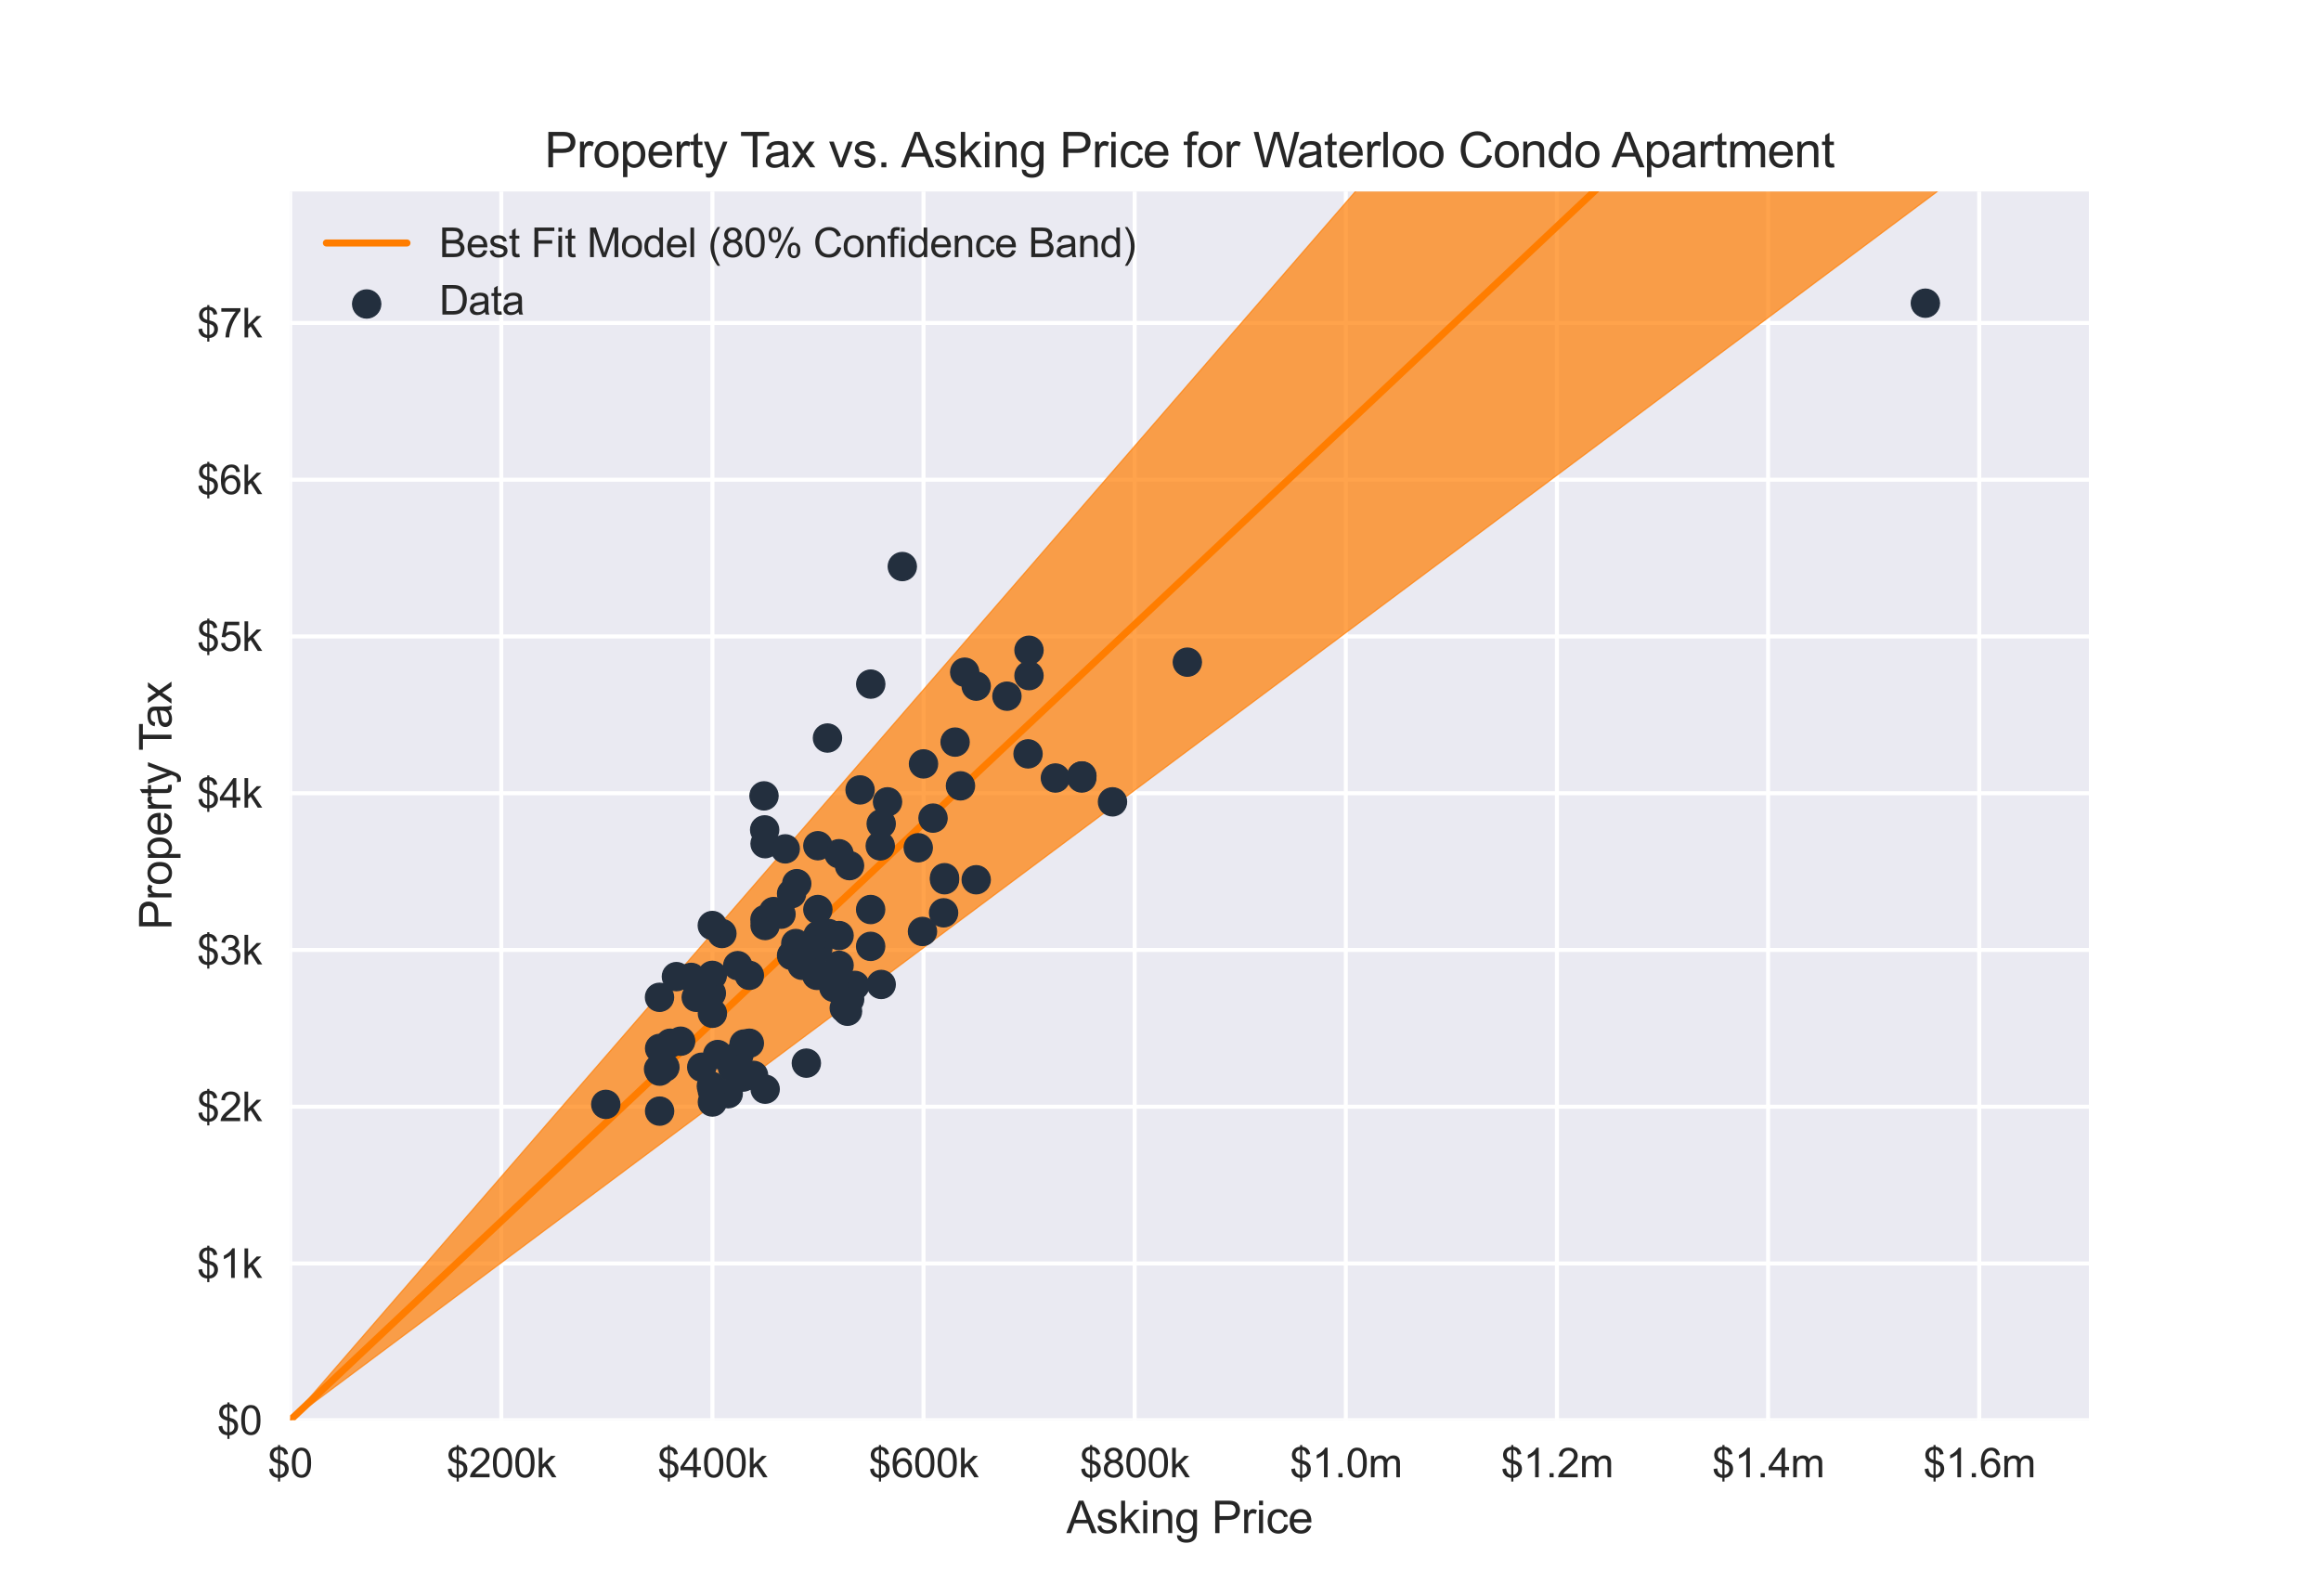 <?xml version="1.0" encoding="utf-8" standalone="no"?>
<!DOCTYPE svg PUBLIC "-//W3C//DTD SVG 1.1//EN"
  "http://www.w3.org/Graphics/SVG/1.1/DTD/svg11.dtd">
<svg xmlns:xlink="http://www.w3.org/1999/xlink" width="576pt" height="396pt" viewBox="0 0 576 396" xmlns="http://www.w3.org/2000/svg" version="1.1">
 <defs>
  <style type="text/css">*{stroke-linejoin: round; stroke-linecap: butt}</style>
 </defs>
 <g id="figure_1">
  <g id="patch_1">
   <path d="M 0 396 
L 576 396 
L 576 0 
L 0 0 
z
" style="fill: #ffffff"/>
  </g>
  <g id="axes_1">
   <g id="patch_2">
    <path d="M 72 352.44 
L 518.4 352.44 
L 518.4 47.52 
L 72 47.52 
z
" style="fill: #eaeaf2"/>
   </g>
   <g id="matplotlib.axis_1">
    <g id="xtick_1">
     <g id="line2d_1">
      <path d="M 72 352.44 
L 72 47.52 
" clip-path="url(#p25d3ca7981)" style="fill: none; stroke: #ffffff; stroke-linecap: round"/>
     </g>
     <g id="line2d_2"/>
     <g id="text_1">
      <!-- $0 -->
      <g style="fill: #262626" transform="translate(66.439 366.598) scale(0.1 -0.1)">
       <defs>
        <path id="ArialMT-24" d="M 1594 -659 
L 1594 -97 
Q 1172 -44 908 92 
Q 644 228 451 531 
Q 259 834 228 1272 
L 794 1378 
Q 859 925 1025 713 
Q 1263 413 1594 378 
L 1594 2169 
Q 1247 2234 884 2438 
Q 616 2588 470 2853 
Q 325 3119 325 3456 
Q 325 4056 750 4428 
Q 1034 4678 1594 4734 
L 1594 5003 
L 1925 5003 
L 1925 4734 
Q 2416 4688 2703 4447 
Q 3072 4141 3147 3606 
L 2566 3519 
Q 2516 3850 2358 4026 
Q 2200 4203 1925 4259 
L 1925 2638 
Q 2350 2531 2488 2472 
Q 2750 2356 2915 2190 
Q 3081 2025 3170 1797 
Q 3259 1569 3259 1303 
Q 3259 719 2887 328 
Q 2516 -63 1925 -91 
L 1925 -659 
L 1594 -659 
z
M 1594 4266 
Q 1266 4216 1077 4003 
Q 888 3791 888 3500 
Q 888 3213 1048 3019 
Q 1209 2825 1594 2709 
L 1594 4266 
z
M 1925 378 
Q 2253 419 2467 662 
Q 2681 906 2681 1266 
Q 2681 1572 2529 1758 
Q 2378 1944 1925 2091 
L 1925 378 
z
" transform="scale(0.016)"/>
        <path id="ArialMT-30" d="M 266 2259 
Q 266 3072 433 3567 
Q 600 4063 929 4331 
Q 1259 4600 1759 4600 
Q 2128 4600 2406 4451 
Q 2684 4303 2865 4023 
Q 3047 3744 3150 3342 
Q 3253 2941 3253 2259 
Q 3253 1453 3087 958 
Q 2922 463 2592 192 
Q 2263 -78 1759 -78 
Q 1097 -78 719 397 
Q 266 969 266 2259 
z
M 844 2259 
Q 844 1131 1108 757 
Q 1372 384 1759 384 
Q 2147 384 2411 759 
Q 2675 1134 2675 2259 
Q 2675 3391 2411 3762 
Q 2147 4134 1753 4134 
Q 1366 4134 1134 3806 
Q 844 3388 844 2259 
z
" transform="scale(0.016)"/>
       </defs>
       <use xlink:href="#ArialMT-24"/>
       <use xlink:href="#ArialMT-30" x="55.615"/>
      </g>
     </g>
    </g>
    <g id="xtick_2">
     <g id="line2d_3">
      <path d="M 124.397 352.44 
L 124.397 47.52 
" clip-path="url(#p25d3ca7981)" style="fill: none; stroke: #ffffff; stroke-linecap: round"/>
     </g>
     <g id="line2d_4"/>
     <g id="text_2">
      <!-- $200k -->
      <g style="fill: #262626" transform="translate(110.776 366.598) scale(0.1 -0.1)">
       <defs>
        <path id="ArialMT-32" d="M 3222 541 
L 3222 0 
L 194 0 
Q 188 203 259 391 
Q 375 700 629 1000 
Q 884 1300 1366 1694 
Q 2113 2306 2375 2664 
Q 2638 3022 2638 3341 
Q 2638 3675 2398 3904 
Q 2159 4134 1775 4134 
Q 1369 4134 1125 3890 
Q 881 3647 878 3216 
L 300 3275 
Q 359 3922 746 4261 
Q 1134 4600 1788 4600 
Q 2447 4600 2831 4234 
Q 3216 3869 3216 3328 
Q 3216 3053 3103 2787 
Q 2991 2522 2730 2228 
Q 2469 1934 1863 1422 
Q 1356 997 1212 845 
Q 1069 694 975 541 
L 3222 541 
z
" transform="scale(0.016)"/>
        <path id="ArialMT-6b" d="M 425 0 
L 425 4581 
L 988 4581 
L 988 1969 
L 2319 3319 
L 3047 3319 
L 1778 2088 
L 3175 0 
L 2481 0 
L 1384 1697 
L 988 1316 
L 988 0 
L 425 0 
z
" transform="scale(0.016)"/>
       </defs>
       <use xlink:href="#ArialMT-24"/>
       <use xlink:href="#ArialMT-32" x="55.615"/>
       <use xlink:href="#ArialMT-30" x="111.23"/>
       <use xlink:href="#ArialMT-30" x="166.846"/>
       <use xlink:href="#ArialMT-6b" x="222.461"/>
      </g>
     </g>
    </g>
    <g id="xtick_3">
     <g id="line2d_5">
      <path d="M 176.795 352.44 
L 176.795 47.52 
" clip-path="url(#p25d3ca7981)" style="fill: none; stroke: #ffffff; stroke-linecap: round"/>
     </g>
     <g id="line2d_6"/>
     <g id="text_3">
      <!-- $400k -->
      <g style="fill: #262626" transform="translate(163.173 366.598) scale(0.1 -0.1)">
       <defs>
        <path id="ArialMT-34" d="M 2069 0 
L 2069 1097 
L 81 1097 
L 81 1613 
L 2172 4581 
L 2631 4581 
L 2631 1613 
L 3250 1613 
L 3250 1097 
L 2631 1097 
L 2631 0 
L 2069 0 
z
M 2069 1613 
L 2069 3678 
L 634 1613 
L 2069 1613 
z
" transform="scale(0.016)"/>
       </defs>
       <use xlink:href="#ArialMT-24"/>
       <use xlink:href="#ArialMT-34" x="55.615"/>
       <use xlink:href="#ArialMT-30" x="111.23"/>
       <use xlink:href="#ArialMT-30" x="166.846"/>
       <use xlink:href="#ArialMT-6b" x="222.461"/>
      </g>
     </g>
    </g>
    <g id="xtick_4">
     <g id="line2d_7">
      <path d="M 229.192 352.44 
L 229.192 47.52 
" clip-path="url(#p25d3ca7981)" style="fill: none; stroke: #ffffff; stroke-linecap: round"/>
     </g>
     <g id="line2d_8"/>
     <g id="text_4">
      <!-- $600k -->
      <g style="fill: #262626" transform="translate(215.57 366.598) scale(0.1 -0.1)">
       <defs>
        <path id="ArialMT-36" d="M 3184 3459 
L 2625 3416 
Q 2550 3747 2413 3897 
Q 2184 4138 1850 4138 
Q 1581 4138 1378 3988 
Q 1113 3794 959 3422 
Q 806 3050 800 2363 
Q 1003 2672 1297 2822 
Q 1591 2972 1913 2972 
Q 2475 2972 2870 2558 
Q 3266 2144 3266 1488 
Q 3266 1056 3080 686 
Q 2894 316 2569 119 
Q 2244 -78 1831 -78 
Q 1128 -78 684 439 
Q 241 956 241 2144 
Q 241 3472 731 4075 
Q 1159 4600 1884 4600 
Q 2425 4600 2770 4297 
Q 3116 3994 3184 3459 
z
M 888 1484 
Q 888 1194 1011 928 
Q 1134 663 1356 523 
Q 1578 384 1822 384 
Q 2178 384 2434 671 
Q 2691 959 2691 1453 
Q 2691 1928 2437 2201 
Q 2184 2475 1800 2475 
Q 1419 2475 1153 2201 
Q 888 1928 888 1484 
z
" transform="scale(0.016)"/>
       </defs>
       <use xlink:href="#ArialMT-24"/>
       <use xlink:href="#ArialMT-36" x="55.615"/>
       <use xlink:href="#ArialMT-30" x="111.23"/>
       <use xlink:href="#ArialMT-30" x="166.846"/>
       <use xlink:href="#ArialMT-6b" x="222.461"/>
      </g>
     </g>
    </g>
    <g id="xtick_5">
     <g id="line2d_9">
      <path d="M 281.59 352.44 
L 281.59 47.52 
" clip-path="url(#p25d3ca7981)" style="fill: none; stroke: #ffffff; stroke-linecap: round"/>
     </g>
     <g id="line2d_10"/>
     <g id="text_5">
      <!-- $800k -->
      <g style="fill: #262626" transform="translate(267.968 366.598) scale(0.1 -0.1)">
       <defs>
        <path id="ArialMT-38" d="M 1131 2484 
Q 781 2613 612 2850 
Q 444 3088 444 3419 
Q 444 3919 803 4259 
Q 1163 4600 1759 4600 
Q 2359 4600 2725 4251 
Q 3091 3903 3091 3403 
Q 3091 3084 2923 2848 
Q 2756 2613 2416 2484 
Q 2838 2347 3058 2040 
Q 3278 1734 3278 1309 
Q 3278 722 2862 322 
Q 2447 -78 1769 -78 
Q 1091 -78 675 323 
Q 259 725 259 1325 
Q 259 1772 486 2073 
Q 713 2375 1131 2484 
z
M 1019 3438 
Q 1019 3113 1228 2906 
Q 1438 2700 1772 2700 
Q 2097 2700 2305 2904 
Q 2513 3109 2513 3406 
Q 2513 3716 2298 3927 
Q 2084 4138 1766 4138 
Q 1444 4138 1231 3931 
Q 1019 3725 1019 3438 
z
M 838 1322 
Q 838 1081 952 856 
Q 1066 631 1291 507 
Q 1516 384 1775 384 
Q 2178 384 2440 643 
Q 2703 903 2703 1303 
Q 2703 1709 2433 1975 
Q 2163 2241 1756 2241 
Q 1359 2241 1098 1978 
Q 838 1716 838 1322 
z
" transform="scale(0.016)"/>
       </defs>
       <use xlink:href="#ArialMT-24"/>
       <use xlink:href="#ArialMT-38" x="55.615"/>
       <use xlink:href="#ArialMT-30" x="111.23"/>
       <use xlink:href="#ArialMT-30" x="166.846"/>
       <use xlink:href="#ArialMT-6b" x="222.461"/>
      </g>
     </g>
    </g>
    <g id="xtick_6">
     <g id="line2d_11">
      <path d="M 333.987 352.44 
L 333.987 47.52 
" clip-path="url(#p25d3ca7981)" style="fill: none; stroke: #ffffff; stroke-linecap: round"/>
     </g>
     <g id="line2d_12"/>
     <g id="text_6">
      <!-- $1.0m -->
      <g style="fill: #262626" transform="translate(320.092 366.598) scale(0.1 -0.1)">
       <defs>
        <path id="ArialMT-31" d="M 2384 0 
L 1822 0 
L 1822 3584 
Q 1619 3391 1289 3197 
Q 959 3003 697 2906 
L 697 3450 
Q 1169 3672 1522 3987 
Q 1875 4303 2022 4600 
L 2384 4600 
L 2384 0 
z
" transform="scale(0.016)"/>
        <path id="ArialMT-2e" d="M 581 0 
L 581 641 
L 1222 641 
L 1222 0 
L 581 0 
z
" transform="scale(0.016)"/>
        <path id="ArialMT-6d" d="M 422 0 
L 422 3319 
L 925 3319 
L 925 2853 
Q 1081 3097 1340 3245 
Q 1600 3394 1931 3394 
Q 2300 3394 2536 3241 
Q 2772 3088 2869 2813 
Q 3263 3394 3894 3394 
Q 4388 3394 4653 3120 
Q 4919 2847 4919 2278 
L 4919 0 
L 4359 0 
L 4359 2091 
Q 4359 2428 4304 2576 
Q 4250 2725 4106 2815 
Q 3963 2906 3769 2906 
Q 3419 2906 3187 2673 
Q 2956 2441 2956 1928 
L 2956 0 
L 2394 0 
L 2394 2156 
Q 2394 2531 2256 2718 
Q 2119 2906 1806 2906 
Q 1569 2906 1367 2781 
Q 1166 2656 1075 2415 
Q 984 2175 984 1722 
L 984 0 
L 422 0 
z
" transform="scale(0.016)"/>
       </defs>
       <use xlink:href="#ArialMT-24"/>
       <use xlink:href="#ArialMT-31" x="55.615"/>
       <use xlink:href="#ArialMT-2e" x="111.23"/>
       <use xlink:href="#ArialMT-30" x="139.014"/>
       <use xlink:href="#ArialMT-6d" x="194.629"/>
      </g>
     </g>
    </g>
    <g id="xtick_7">
     <g id="line2d_13">
      <path d="M 386.385 352.44 
L 386.385 47.52 
" clip-path="url(#p25d3ca7981)" style="fill: none; stroke: #ffffff; stroke-linecap: round"/>
     </g>
     <g id="line2d_14"/>
     <g id="text_7">
      <!-- $1.2m -->
      <g style="fill: #262626" transform="translate(372.489 366.598) scale(0.1 -0.1)">
       <use xlink:href="#ArialMT-24"/>
       <use xlink:href="#ArialMT-31" x="55.615"/>
       <use xlink:href="#ArialMT-2e" x="111.23"/>
       <use xlink:href="#ArialMT-32" x="139.014"/>
       <use xlink:href="#ArialMT-6d" x="194.629"/>
      </g>
     </g>
    </g>
    <g id="xtick_8">
     <g id="line2d_15">
      <path d="M 438.782 352.44 
L 438.782 47.52 
" clip-path="url(#p25d3ca7981)" style="fill: none; stroke: #ffffff; stroke-linecap: round"/>
     </g>
     <g id="line2d_16"/>
     <g id="text_8">
      <!-- $1.4m -->
      <g style="fill: #262626" transform="translate(424.887 366.598) scale(0.1 -0.1)">
       <use xlink:href="#ArialMT-24"/>
       <use xlink:href="#ArialMT-31" x="55.615"/>
       <use xlink:href="#ArialMT-2e" x="111.23"/>
       <use xlink:href="#ArialMT-34" x="139.014"/>
       <use xlink:href="#ArialMT-6d" x="194.629"/>
      </g>
     </g>
    </g>
    <g id="xtick_9">
     <g id="line2d_17">
      <path d="M 491.18 352.44 
L 491.18 47.52 
" clip-path="url(#p25d3ca7981)" style="fill: none; stroke: #ffffff; stroke-linecap: round"/>
     </g>
     <g id="line2d_18"/>
     <g id="text_9">
      <!-- $1.6m -->
      <g style="fill: #262626" transform="translate(477.284 366.598) scale(0.1 -0.1)">
       <use xlink:href="#ArialMT-24"/>
       <use xlink:href="#ArialMT-31" x="55.615"/>
       <use xlink:href="#ArialMT-2e" x="111.23"/>
       <use xlink:href="#ArialMT-36" x="139.014"/>
       <use xlink:href="#ArialMT-6d" x="194.629"/>
      </g>
     </g>
    </g>
    <g id="text_10">
     <!-- Asking Price -->
     <g style="fill: #262626" transform="translate(264.634 380.459) scale(0.11 -0.11)">
      <defs>
       <path id="ArialMT-41" d="M -9 0 
L 1750 4581 
L 2403 4581 
L 4278 0 
L 3588 0 
L 3053 1388 
L 1138 1388 
L 634 0 
L -9 0 
z
M 1313 1881 
L 2866 1881 
L 2388 3150 
Q 2169 3728 2063 4100 
Q 1975 3659 1816 3225 
L 1313 1881 
z
" transform="scale(0.016)"/>
       <path id="ArialMT-73" d="M 197 991 
L 753 1078 
Q 800 744 1014 566 
Q 1228 388 1613 388 
Q 2000 388 2187 545 
Q 2375 703 2375 916 
Q 2375 1106 2209 1216 
Q 2094 1291 1634 1406 
Q 1016 1563 777 1677 
Q 538 1791 414 1992 
Q 291 2194 291 2438 
Q 291 2659 392 2848 
Q 494 3038 669 3163 
Q 800 3259 1026 3326 
Q 1253 3394 1513 3394 
Q 1903 3394 2198 3281 
Q 2494 3169 2634 2976 
Q 2775 2784 2828 2463 
L 2278 2388 
Q 2241 2644 2061 2787 
Q 1881 2931 1553 2931 
Q 1166 2931 1000 2803 
Q 834 2675 834 2503 
Q 834 2394 903 2306 
Q 972 2216 1119 2156 
Q 1203 2125 1616 2013 
Q 2213 1853 2448 1751 
Q 2684 1650 2818 1456 
Q 2953 1263 2953 975 
Q 2953 694 2789 445 
Q 2625 197 2315 61 
Q 2006 -75 1616 -75 
Q 969 -75 630 194 
Q 291 463 197 991 
z
" transform="scale(0.016)"/>
       <path id="ArialMT-69" d="M 425 3934 
L 425 4581 
L 988 4581 
L 988 3934 
L 425 3934 
z
M 425 0 
L 425 3319 
L 988 3319 
L 988 0 
L 425 0 
z
" transform="scale(0.016)"/>
       <path id="ArialMT-6e" d="M 422 0 
L 422 3319 
L 928 3319 
L 928 2847 
Q 1294 3394 1984 3394 
Q 2284 3394 2536 3286 
Q 2788 3178 2913 3003 
Q 3038 2828 3088 2588 
Q 3119 2431 3119 2041 
L 3119 0 
L 2556 0 
L 2556 2019 
Q 2556 2363 2490 2533 
Q 2425 2703 2258 2804 
Q 2091 2906 1866 2906 
Q 1506 2906 1245 2678 
Q 984 2450 984 1813 
L 984 0 
L 422 0 
z
" transform="scale(0.016)"/>
       <path id="ArialMT-67" d="M 319 -275 
L 866 -356 
Q 900 -609 1056 -725 
Q 1266 -881 1628 -881 
Q 2019 -881 2231 -725 
Q 2444 -569 2519 -288 
Q 2563 -116 2559 434 
Q 2191 0 1641 0 
Q 956 0 581 494 
Q 206 988 206 1678 
Q 206 2153 378 2554 
Q 550 2956 876 3175 
Q 1203 3394 1644 3394 
Q 2231 3394 2613 2919 
L 2613 3319 
L 3131 3319 
L 3131 450 
Q 3131 -325 2973 -648 
Q 2816 -972 2473 -1159 
Q 2131 -1347 1631 -1347 
Q 1038 -1347 672 -1080 
Q 306 -813 319 -275 
z
M 784 1719 
Q 784 1066 1043 766 
Q 1303 466 1694 466 
Q 2081 466 2343 764 
Q 2606 1063 2606 1700 
Q 2606 2309 2336 2618 
Q 2066 2928 1684 2928 
Q 1309 2928 1046 2623 
Q 784 2319 784 1719 
z
" transform="scale(0.016)"/>
       <path id="ArialMT-20" transform="scale(0.016)"/>
       <path id="ArialMT-50" d="M 494 0 
L 494 4581 
L 2222 4581 
Q 2678 4581 2919 4538 
Q 3256 4481 3484 4323 
Q 3713 4166 3852 3881 
Q 3991 3597 3991 3256 
Q 3991 2672 3619 2267 
Q 3247 1863 2275 1863 
L 1100 1863 
L 1100 0 
L 494 0 
z
M 1100 2403 
L 2284 2403 
Q 2872 2403 3119 2622 
Q 3366 2841 3366 3238 
Q 3366 3525 3220 3729 
Q 3075 3934 2838 4000 
Q 2684 4041 2272 4041 
L 1100 4041 
L 1100 2403 
z
" transform="scale(0.016)"/>
       <path id="ArialMT-72" d="M 416 0 
L 416 3319 
L 922 3319 
L 922 2816 
Q 1116 3169 1280 3281 
Q 1444 3394 1641 3394 
Q 1925 3394 2219 3213 
L 2025 2691 
Q 1819 2813 1613 2813 
Q 1428 2813 1281 2702 
Q 1134 2591 1072 2394 
Q 978 2094 978 1738 
L 978 0 
L 416 0 
z
" transform="scale(0.016)"/>
       <path id="ArialMT-63" d="M 2588 1216 
L 3141 1144 
Q 3050 572 2676 248 
Q 2303 -75 1759 -75 
Q 1078 -75 664 370 
Q 250 816 250 1647 
Q 250 2184 428 2587 
Q 606 2991 970 3192 
Q 1334 3394 1763 3394 
Q 2303 3394 2647 3120 
Q 2991 2847 3088 2344 
L 2541 2259 
Q 2463 2594 2264 2762 
Q 2066 2931 1784 2931 
Q 1359 2931 1093 2626 
Q 828 2322 828 1663 
Q 828 994 1084 691 
Q 1341 388 1753 388 
Q 2084 388 2306 591 
Q 2528 794 2588 1216 
z
" transform="scale(0.016)"/>
       <path id="ArialMT-65" d="M 2694 1069 
L 3275 997 
Q 3138 488 2766 206 
Q 2394 -75 1816 -75 
Q 1088 -75 661 373 
Q 234 822 234 1631 
Q 234 2469 665 2931 
Q 1097 3394 1784 3394 
Q 2450 3394 2872 2941 
Q 3294 2488 3294 1666 
Q 3294 1616 3291 1516 
L 816 1516 
Q 847 969 1125 678 
Q 1403 388 1819 388 
Q 2128 388 2347 550 
Q 2566 713 2694 1069 
z
M 847 1978 
L 2700 1978 
Q 2663 2397 2488 2606 
Q 2219 2931 1791 2931 
Q 1403 2931 1139 2672 
Q 875 2413 847 1978 
z
" transform="scale(0.016)"/>
      </defs>
      <use xlink:href="#ArialMT-41"/>
      <use xlink:href="#ArialMT-73" x="66.699"/>
      <use xlink:href="#ArialMT-6b" x="116.699"/>
      <use xlink:href="#ArialMT-69" x="166.699"/>
      <use xlink:href="#ArialMT-6e" x="188.916"/>
      <use xlink:href="#ArialMT-67" x="244.531"/>
      <use xlink:href="#ArialMT-20" x="300.146"/>
      <use xlink:href="#ArialMT-50" x="327.93"/>
      <use xlink:href="#ArialMT-72" x="394.629"/>
      <use xlink:href="#ArialMT-69" x="427.93"/>
      <use xlink:href="#ArialMT-63" x="450.146"/>
      <use xlink:href="#ArialMT-65" x="500.146"/>
     </g>
    </g>
   </g>
   <g id="matplotlib.axis_2">
    <g id="ytick_1">
     <g id="line2d_19">
      <path d="M 72 352.44 
L 518.4 352.44 
" clip-path="url(#p25d3ca7981)" style="fill: none; stroke: #ffffff; stroke-linecap: round"/>
     </g>
     <g id="line2d_20"/>
     <g id="text_11">
      <!-- $0 -->
      <g style="fill: #262626" transform="translate(53.878 356.019) scale(0.1 -0.1)">
       <use xlink:href="#ArialMT-24"/>
       <use xlink:href="#ArialMT-30" x="55.615"/>
      </g>
     </g>
    </g>
    <g id="ytick_2">
     <g id="line2d_21">
      <path d="M 72 313.54 
L 518.4 313.54 
" clip-path="url(#p25d3ca7981)" style="fill: none; stroke: #ffffff; stroke-linecap: round"/>
     </g>
     <g id="line2d_22"/>
     <g id="text_12">
      <!-- $1k -->
      <g style="fill: #262626" transform="translate(48.878 317.119) scale(0.1 -0.1)">
       <use xlink:href="#ArialMT-24"/>
       <use xlink:href="#ArialMT-31" x="55.615"/>
       <use xlink:href="#ArialMT-6b" x="111.23"/>
      </g>
     </g>
    </g>
    <g id="ytick_3">
     <g id="line2d_23">
      <path d="M 72 274.64 
L 518.4 274.64 
" clip-path="url(#p25d3ca7981)" style="fill: none; stroke: #ffffff; stroke-linecap: round"/>
     </g>
     <g id="line2d_24"/>
     <g id="text_13">
      <!-- $2k -->
      <g style="fill: #262626" transform="translate(48.878 278.219) scale(0.1 -0.1)">
       <use xlink:href="#ArialMT-24"/>
       <use xlink:href="#ArialMT-32" x="55.615"/>
       <use xlink:href="#ArialMT-6b" x="111.23"/>
      </g>
     </g>
    </g>
    <g id="ytick_4">
     <g id="line2d_25">
      <path d="M 72 235.741 
L 518.4 235.741 
" clip-path="url(#p25d3ca7981)" style="fill: none; stroke: #ffffff; stroke-linecap: round"/>
     </g>
     <g id="line2d_26"/>
     <g id="text_14">
      <!-- $3k -->
      <g style="fill: #262626" transform="translate(48.878 239.319) scale(0.1 -0.1)">
       <defs>
        <path id="ArialMT-33" d="M 269 1209 
L 831 1284 
Q 928 806 1161 595 
Q 1394 384 1728 384 
Q 2125 384 2398 659 
Q 2672 934 2672 1341 
Q 2672 1728 2419 1979 
Q 2166 2231 1775 2231 
Q 1616 2231 1378 2169 
L 1441 2663 
Q 1497 2656 1531 2656 
Q 1891 2656 2178 2843 
Q 2466 3031 2466 3422 
Q 2466 3731 2256 3934 
Q 2047 4138 1716 4138 
Q 1388 4138 1169 3931 
Q 950 3725 888 3313 
L 325 3413 
Q 428 3978 793 4289 
Q 1159 4600 1703 4600 
Q 2078 4600 2393 4439 
Q 2709 4278 2876 4000 
Q 3044 3722 3044 3409 
Q 3044 3113 2884 2869 
Q 2725 2625 2413 2481 
Q 2819 2388 3044 2092 
Q 3269 1797 3269 1353 
Q 3269 753 2831 336 
Q 2394 -81 1725 -81 
Q 1122 -81 723 278 
Q 325 638 269 1209 
z
" transform="scale(0.016)"/>
       </defs>
       <use xlink:href="#ArialMT-24"/>
       <use xlink:href="#ArialMT-33" x="55.615"/>
       <use xlink:href="#ArialMT-6b" x="111.23"/>
      </g>
     </g>
    </g>
    <g id="ytick_5">
     <g id="line2d_27">
      <path d="M 72 196.841 
L 518.4 196.841 
" clip-path="url(#p25d3ca7981)" style="fill: none; stroke: #ffffff; stroke-linecap: round"/>
     </g>
     <g id="line2d_28"/>
     <g id="text_15">
      <!-- $4k -->
      <g style="fill: #262626" transform="translate(48.878 200.42) scale(0.1 -0.1)">
       <use xlink:href="#ArialMT-24"/>
       <use xlink:href="#ArialMT-34" x="55.615"/>
       <use xlink:href="#ArialMT-6b" x="111.23"/>
      </g>
     </g>
    </g>
    <g id="ytick_6">
     <g id="line2d_29">
      <path d="M 72 157.941 
L 518.4 157.941 
" clip-path="url(#p25d3ca7981)" style="fill: none; stroke: #ffffff; stroke-linecap: round"/>
     </g>
     <g id="line2d_30"/>
     <g id="text_16">
      <!-- $5k -->
      <g style="fill: #262626" transform="translate(48.878 161.52) scale(0.1 -0.1)">
       <defs>
        <path id="ArialMT-35" d="M 266 1200 
L 856 1250 
Q 922 819 1161 601 
Q 1400 384 1738 384 
Q 2144 384 2425 690 
Q 2706 997 2706 1503 
Q 2706 1984 2436 2262 
Q 2166 2541 1728 2541 
Q 1456 2541 1237 2417 
Q 1019 2294 894 2097 
L 366 2166 
L 809 4519 
L 3088 4519 
L 3088 3981 
L 1259 3981 
L 1013 2750 
Q 1425 3038 1878 3038 
Q 2478 3038 2890 2622 
Q 3303 2206 3303 1553 
Q 3303 931 2941 478 
Q 2500 -78 1738 -78 
Q 1113 -78 717 272 
Q 322 622 266 1200 
z
" transform="scale(0.016)"/>
       </defs>
       <use xlink:href="#ArialMT-24"/>
       <use xlink:href="#ArialMT-35" x="55.615"/>
       <use xlink:href="#ArialMT-6b" x="111.23"/>
      </g>
     </g>
    </g>
    <g id="ytick_7">
     <g id="line2d_31">
      <path d="M 72 119.041 
L 518.4 119.041 
" clip-path="url(#p25d3ca7981)" style="fill: none; stroke: #ffffff; stroke-linecap: round"/>
     </g>
     <g id="line2d_32"/>
     <g id="text_17">
      <!-- $6k -->
      <g style="fill: #262626" transform="translate(48.878 122.62) scale(0.1 -0.1)">
       <use xlink:href="#ArialMT-24"/>
       <use xlink:href="#ArialMT-36" x="55.615"/>
       <use xlink:href="#ArialMT-6b" x="111.23"/>
      </g>
     </g>
    </g>
    <g id="ytick_8">
     <g id="line2d_33">
      <path d="M 72 80.141 
L 518.4 80.141 
" clip-path="url(#p25d3ca7981)" style="fill: none; stroke: #ffffff; stroke-linecap: round"/>
     </g>
     <g id="line2d_34"/>
     <g id="text_18">
      <!-- $7k -->
      <g style="fill: #262626" transform="translate(48.878 83.72) scale(0.1 -0.1)">
       <defs>
        <path id="ArialMT-37" d="M 303 3981 
L 303 4522 
L 3269 4522 
L 3269 4084 
Q 2831 3619 2401 2847 
Q 1972 2075 1738 1259 
Q 1569 684 1522 0 
L 944 0 
Q 953 541 1156 1306 
Q 1359 2072 1739 2783 
Q 2119 3494 2547 3981 
L 303 3981 
z
" transform="scale(0.016)"/>
       </defs>
       <use xlink:href="#ArialMT-24"/>
       <use xlink:href="#ArialMT-37" x="55.615"/>
       <use xlink:href="#ArialMT-6b" x="111.23"/>
      </g>
     </g>
    </g>
    <g id="text_19">
     <!-- Property Tax -->
     <g style="fill: #262626" transform="translate(42.563 230.752) rotate(-90) scale(0.11 -0.11)">
      <defs>
       <path id="ArialMT-6f" d="M 213 1659 
Q 213 2581 725 3025 
Q 1153 3394 1769 3394 
Q 2453 3394 2887 2945 
Q 3322 2497 3322 1706 
Q 3322 1066 3130 698 
Q 2938 331 2570 128 
Q 2203 -75 1769 -75 
Q 1072 -75 642 372 
Q 213 819 213 1659 
z
M 791 1659 
Q 791 1022 1069 705 
Q 1347 388 1769 388 
Q 2188 388 2466 706 
Q 2744 1025 2744 1678 
Q 2744 2294 2464 2611 
Q 2184 2928 1769 2928 
Q 1347 2928 1069 2612 
Q 791 2297 791 1659 
z
" transform="scale(0.016)"/>
       <path id="ArialMT-70" d="M 422 -1272 
L 422 3319 
L 934 3319 
L 934 2888 
Q 1116 3141 1344 3267 
Q 1572 3394 1897 3394 
Q 2322 3394 2647 3175 
Q 2972 2956 3137 2557 
Q 3303 2159 3303 1684 
Q 3303 1175 3120 767 
Q 2938 359 2589 142 
Q 2241 -75 1856 -75 
Q 1575 -75 1351 44 
Q 1128 163 984 344 
L 984 -1272 
L 422 -1272 
z
M 931 1641 
Q 931 1000 1190 694 
Q 1450 388 1819 388 
Q 2194 388 2461 705 
Q 2728 1022 2728 1688 
Q 2728 2322 2467 2637 
Q 2206 2953 1844 2953 
Q 1484 2953 1207 2617 
Q 931 2281 931 1641 
z
" transform="scale(0.016)"/>
       <path id="ArialMT-74" d="M 1650 503 
L 1731 6 
Q 1494 -44 1306 -44 
Q 1000 -44 831 53 
Q 663 150 594 308 
Q 525 466 525 972 
L 525 2881 
L 113 2881 
L 113 3319 
L 525 3319 
L 525 4141 
L 1084 4478 
L 1084 3319 
L 1650 3319 
L 1650 2881 
L 1084 2881 
L 1084 941 
Q 1084 700 1114 631 
Q 1144 563 1211 522 
Q 1278 481 1403 481 
Q 1497 481 1650 503 
z
" transform="scale(0.016)"/>
       <path id="ArialMT-79" d="M 397 -1278 
L 334 -750 
Q 519 -800 656 -800 
Q 844 -800 956 -737 
Q 1069 -675 1141 -563 
Q 1194 -478 1313 -144 
Q 1328 -97 1363 -6 
L 103 3319 
L 709 3319 
L 1400 1397 
Q 1534 1031 1641 628 
Q 1738 1016 1872 1384 
L 2581 3319 
L 3144 3319 
L 1881 -56 
Q 1678 -603 1566 -809 
Q 1416 -1088 1222 -1217 
Q 1028 -1347 759 -1347 
Q 597 -1347 397 -1278 
z
" transform="scale(0.016)"/>
       <path id="ArialMT-54" d="M 1659 0 
L 1659 4041 
L 150 4041 
L 150 4581 
L 3781 4581 
L 3781 4041 
L 2266 4041 
L 2266 0 
L 1659 0 
z
" transform="scale(0.016)"/>
       <path id="ArialMT-61" d="M 2588 409 
Q 2275 144 1986 34 
Q 1697 -75 1366 -75 
Q 819 -75 525 192 
Q 231 459 231 875 
Q 231 1119 342 1320 
Q 453 1522 633 1644 
Q 813 1766 1038 1828 
Q 1203 1872 1538 1913 
Q 2219 1994 2541 2106 
Q 2544 2222 2544 2253 
Q 2544 2597 2384 2738 
Q 2169 2928 1744 2928 
Q 1347 2928 1158 2789 
Q 969 2650 878 2297 
L 328 2372 
Q 403 2725 575 2942 
Q 747 3159 1072 3276 
Q 1397 3394 1825 3394 
Q 2250 3394 2515 3294 
Q 2781 3194 2906 3042 
Q 3031 2891 3081 2659 
Q 3109 2516 3109 2141 
L 3109 1391 
Q 3109 606 3145 398 
Q 3181 191 3288 0 
L 2700 0 
Q 2613 175 2588 409 
z
M 2541 1666 
Q 2234 1541 1622 1453 
Q 1275 1403 1131 1340 
Q 988 1278 909 1158 
Q 831 1038 831 891 
Q 831 666 1001 516 
Q 1172 366 1500 366 
Q 1825 366 2078 508 
Q 2331 650 2450 897 
Q 2541 1088 2541 1459 
L 2541 1666 
z
" transform="scale(0.016)"/>
       <path id="ArialMT-78" d="M 47 0 
L 1259 1725 
L 138 3319 
L 841 3319 
L 1350 2541 
Q 1494 2319 1581 2169 
Q 1719 2375 1834 2534 
L 2394 3319 
L 3066 3319 
L 1919 1756 
L 3153 0 
L 2463 0 
L 1781 1031 
L 1600 1309 
L 728 0 
L 47 0 
z
" transform="scale(0.016)"/>
      </defs>
      <use xlink:href="#ArialMT-50"/>
      <use xlink:href="#ArialMT-72" x="66.699"/>
      <use xlink:href="#ArialMT-6f" x="100"/>
      <use xlink:href="#ArialMT-70" x="155.615"/>
      <use xlink:href="#ArialMT-65" x="211.23"/>
      <use xlink:href="#ArialMT-72" x="266.846"/>
      <use xlink:href="#ArialMT-74" x="300.146"/>
      <use xlink:href="#ArialMT-79" x="327.93"/>
      <use xlink:href="#ArialMT-20" x="377.93"/>
      <use xlink:href="#ArialMT-54" x="403.963"/>
      <use xlink:href="#ArialMT-61" x="453.922"/>
      <use xlink:href="#ArialMT-78" x="509.537"/>
     </g>
    </g>
   </g>
   <g id="PolyCollection_1">
    <path d="M 72 352.44 
L 72 352.44 
L 76.509 349.077 
L 81.018 345.713 
L 85.527 342.35 
L 90.036 338.986 
L 94.545 335.623 
L 99.055 332.259 
L 103.564 328.896 
L 108.073 325.532 
L 112.582 322.169 
L 117.091 318.805 
L 121.6 315.442 
L 126.109 312.079 
L 130.618 308.715 
L 135.127 305.352 
L 139.636 301.988 
L 144.145 298.625 
L 148.655 295.261 
L 153.164 291.898 
L 157.673 288.534 
L 162.182 285.171 
L 166.691 281.807 
L 171.2 278.444 
L 175.709 275.08 
L 180.218 271.717 
L 184.727 268.354 
L 189.236 264.99 
L 193.745 261.627 
L 198.255 258.263 
L 202.764 254.9 
L 207.273 251.536 
L 211.782 248.173 
L 216.291 244.809 
L 220.8 241.446 
L 225.309 238.082 
L 229.818 234.719 
L 234.327 231.356 
L 238.836 227.992 
L 243.345 224.629 
L 247.855 221.265 
L 252.364 217.902 
L 256.873 214.538 
L 261.382 211.175 
L 265.891 207.811 
L 270.4 204.448 
L 274.909 201.084 
L 279.418 197.721 
L 283.927 194.358 
L 288.436 190.994 
L 292.945 187.631 
L 297.455 184.267 
L 301.964 180.904 
L 306.473 177.54 
L 310.982 174.177 
L 315.491 170.813 
L 320 167.45 
L 324.509 164.086 
L 329.018 160.723 
L 333.527 157.359 
L 338.036 153.996 
L 342.545 150.633 
L 347.055 147.269 
L 351.564 143.906 
L 356.073 140.542 
L 360.582 137.179 
L 365.091 133.815 
L 369.6 130.452 
L 374.109 127.088 
L 378.618 123.725 
L 383.127 120.361 
L 387.636 116.998 
L 392.145 113.635 
L 396.655 110.271 
L 401.164 106.908 
L 405.673 103.544 
L 410.182 100.181 
L 414.691 96.817 
L 419.2 93.454 
L 423.709 90.09 
L 428.218 86.727 
L 432.727 83.363 
L 437.236 80 
L 441.745 76.637 
L 446.255 73.273 
L 450.764 69.91 
L 455.273 66.546 
L 459.782 63.183 
L 464.291 59.819 
L 468.8 56.456 
L 473.309 53.092 
L 477.818 49.729 
L 482.327 46.365 
L 486.836 43.002 
L 491.345 39.638 
L 495.855 36.275 
L 500.364 32.912 
L 504.873 29.548 
L 509.382 26.185 
L 513.891 22.821 
L 518.4 19.458 
L 518.4 -162.441 
L 518.4 -162.441 
L 513.891 -157.24 
L 509.382 -152.039 
L 504.873 -146.838 
L 500.364 -141.637 
L 495.855 -136.437 
L 491.345 -131.236 
L 486.836 -126.035 
L 482.327 -120.834 
L 477.818 -115.633 
L 473.309 -110.433 
L 468.8 -105.232 
L 464.291 -100.031 
L 459.782 -94.83 
L 455.273 -89.629 
L 450.764 -84.428 
L 446.255 -79.228 
L 441.745 -74.027 
L 437.236 -68.826 
L 432.727 -63.625 
L 428.218 -58.424 
L 423.709 -53.224 
L 419.2 -48.023 
L 414.691 -42.822 
L 410.182 -37.621 
L 405.673 -32.42 
L 401.164 -27.219 
L 396.655 -22.019 
L 392.145 -16.818 
L 387.636 -11.617 
L 383.127 -6.416 
L 378.618 -1.215 
L 374.109 3.985 
L 369.6 9.186 
L 365.091 14.387 
L 360.582 19.588 
L 356.073 24.789 
L 351.564 29.989 
L 347.055 35.19 
L 342.545 40.391 
L 338.036 45.592 
L 333.527 50.793 
L 329.018 55.994 
L 324.509 61.194 
L 320 66.395 
L 315.491 71.596 
L 310.982 76.797 
L 306.473 81.998 
L 301.964 87.198 
L 297.455 92.399 
L 292.945 97.6 
L 288.436 102.801 
L 283.927 108.002 
L 279.418 113.203 
L 274.909 118.403 
L 270.4 123.604 
L 265.891 128.805 
L 261.382 134.006 
L 256.873 139.207 
L 252.364 144.407 
L 247.855 149.608 
L 243.345 154.809 
L 238.836 160.01 
L 234.327 165.211 
L 229.818 170.411 
L 225.309 175.612 
L 220.8 180.813 
L 216.291 186.014 
L 211.782 191.215 
L 207.273 196.416 
L 202.764 201.616 
L 198.255 206.817 
L 193.745 212.018 
L 189.236 217.219 
L 184.727 222.42 
L 180.218 227.62 
L 175.709 232.821 
L 171.2 238.022 
L 166.691 243.223 
L 162.182 248.424 
L 157.673 253.625 
L 153.164 258.825 
L 148.655 264.026 
L 144.145 269.227 
L 139.636 274.428 
L 135.127 279.629 
L 130.618 284.829 
L 126.109 290.03 
L 121.6 295.231 
L 117.091 300.432 
L 112.582 305.633 
L 108.073 310.833 
L 103.564 316.034 
L 99.055 321.235 
L 94.545 326.436 
L 90.036 331.637 
L 85.527 336.838 
L 81.018 342.038 
L 76.509 347.239 
L 72 352.44 
z
" clip-path="url(#p25d3ca7981)" style="fill: #ff7d00; fill-opacity: 0.7; stroke: #ff7d00; stroke-opacity: 0.7; stroke-width: 0.3"/>
   </g>
   <g id="line2d_35">
    <path d="M 72 352.44 
L 76.509 348.191 
L 81.018 343.942 
L 85.527 339.694 
L 90.036 335.445 
L 94.545 331.196 
L 99.055 326.947 
L 103.564 322.698 
L 108.073 318.45 
L 112.582 314.201 
L 117.091 309.952 
L 121.6 305.703 
L 126.109 301.454 
L 130.618 297.206 
L 135.127 292.957 
L 139.636 288.708 
L 144.145 284.459 
L 148.655 280.21 
L 153.164 275.962 
L 157.673 271.713 
L 162.182 267.464 
L 166.691 263.215 
L 171.2 258.966 
L 175.709 254.717 
L 180.218 250.469 
L 184.727 246.22 
L 189.236 241.971 
L 193.745 237.722 
L 198.255 233.473 
L 202.764 229.225 
L 207.273 224.976 
L 211.782 220.727 
L 216.291 216.478 
L 220.8 212.229 
L 225.309 207.981 
L 229.818 203.732 
L 234.327 199.483 
L 238.836 195.234 
L 243.345 190.985 
L 247.855 186.737 
L 252.364 182.488 
L 256.873 178.239 
L 261.382 173.99 
L 265.891 169.741 
L 270.4 165.493 
L 274.909 161.244 
L 279.418 156.995 
L 283.927 152.746 
L 288.436 148.497 
L 292.945 144.249 
L 297.455 140 
L 301.964 135.751 
L 306.473 131.502 
L 310.982 127.253 
L 315.491 123.005 
L 320 118.756 
L 324.509 114.507 
L 329.018 110.258 
L 333.527 106.009 
L 338.036 101.76 
L 342.545 97.512 
L 347.055 93.263 
L 351.564 89.014 
L 356.073 84.765 
L 360.582 80.516 
L 365.091 76.268 
L 369.6 72.019 
L 374.109 67.77 
L 378.618 63.521 
L 383.127 59.272 
L 387.636 55.024 
L 392.145 50.775 
L 396.655 46.526 
L 401.164 42.277 
L 405.673 38.028 
L 410.182 33.78 
L 414.691 29.531 
L 419.2 25.282 
L 423.709 21.033 
L 428.218 16.784 
L 432.727 12.536 
L 437.236 8.287 
L 441.745 4.038 
L 446.255 -0.211 
L 447.092 -1 
" clip-path="url(#p25d3ca7981)" style="fill: none; stroke: #ff7d00; stroke-width: 1.75; stroke-linecap: round"/>
   </g>
   <g id="patch_3">
    <path d="M 72 352.44 
L 72 47.52 
" style="fill: none"/>
   </g>
   <g id="patch_4">
    <path d="M 518.4 352.44 
L 518.4 47.52 
" style="fill: none"/>
   </g>
   <g id="patch_5">
    <path d="M 72 352.44 
L 518.4 352.44 
" style="fill: none"/>
   </g>
   <g id="patch_6">
    <path d="M 72 47.52 
L 518.4 47.52 
" style="fill: none"/>
   </g>
   <g id="PathCollection_1">
    <defs>
     <path id="m1bbb8b250b" d="M 0 3.5 
C 0.928 3.5 1.819 3.131 2.475 2.475 
C 3.131 1.819 3.5 0.928 3.5 0 
C 3.5 -0.928 3.131 -1.819 2.475 -2.475 
C 1.819 -3.131 0.928 -3.5 0 -3.5 
C -0.928 -3.5 -1.819 -3.131 -2.475 -2.475 
C -3.131 -1.819 -3.5 -0.928 -3.5 0 
C -3.5 0.928 -3.131 1.819 -2.475 2.475 
C -1.819 3.131 -0.928 3.5 0 3.5 
z
" style="stroke: #232f3e; stroke-width: 0.3"/>
    </defs>
    <g clip-path="url(#p25d3ca7981)">
     <use xlink:href="#m1bbb8b250b" x="202.967" y="209.872" style="fill: #232f3e; stroke: #232f3e; stroke-width: 0.3"/>
     <use xlink:href="#m1bbb8b250b" x="210.827" y="214.812" style="fill: #232f3e; stroke: #232f3e; stroke-width: 0.3"/>
     <use xlink:href="#m1bbb8b250b" x="268.464" y="192.562" style="fill: #232f3e; stroke: #232f3e; stroke-width: 0.3"/>
     <use xlink:href="#m1bbb8b250b" x="242.265" y="218.313" style="fill: #232f3e; stroke: #232f3e; stroke-width: 0.3"/>
     <use xlink:href="#m1bbb8b250b" x="261.915" y="193.068" style="fill: #232f3e; stroke: #232f3e; stroke-width: 0.3"/>
     <use xlink:href="#m1bbb8b250b" x="176.795" y="270.75" style="fill: #232f3e; stroke: #232f3e; stroke-width: 0.3"/>
     <use xlink:href="#m1bbb8b250b" x="179.153" y="231.656" style="fill: #232f3e; stroke: #232f3e; stroke-width: 0.3"/>
     <use xlink:href="#m1bbb8b250b" x="163.669" y="247.488" style="fill: #232f3e; stroke: #232f3e; stroke-width: 0.3"/>
     <use xlink:href="#m1bbb8b250b" x="176.533" y="246.477" style="fill: #232f3e; stroke: #232f3e; stroke-width: 0.3"/>
     <use xlink:href="#m1bbb8b250b" x="255.365" y="161.364" style="fill: #232f3e; stroke: #232f3e; stroke-width: 0.3"/>
     <use xlink:href="#m1bbb8b250b" x="189.894" y="270.284" style="fill: #232f3e; stroke: #232f3e; stroke-width: 0.3"/>
     <use xlink:href="#m1bbb8b250b" x="180.725" y="271.412" style="fill: #232f3e; stroke: #232f3e; stroke-width: 0.3"/>
     <use xlink:href="#m1bbb8b250b" x="268.464" y="193.068" style="fill: #232f3e; stroke: #232f3e; stroke-width: 0.3"/>
     <use xlink:href="#m1bbb8b250b" x="201.553" y="239.631" style="fill: #232f3e; stroke: #232f3e; stroke-width: 0.3"/>
     <use xlink:href="#m1bbb8b250b" x="268.49" y="192.562" style="fill: #232f3e; stroke: #232f3e; stroke-width: 0.3"/>
     <use xlink:href="#m1bbb8b250b" x="212.163" y="244.532" style="fill: #232f3e; stroke: #232f3e; stroke-width: 0.3"/>
     <use xlink:href="#m1bbb8b250b" x="218.687" y="244.299" style="fill: #232f3e; stroke: #232f3e; stroke-width: 0.3"/>
     <use xlink:href="#m1bbb8b250b" x="197.492" y="234.146" style="fill: #232f3e; stroke: #232f3e; stroke-width: 0.3"/>
     <use xlink:href="#m1bbb8b250b" x="220.259" y="198.98" style="fill: #232f3e; stroke: #232f3e; stroke-width: 0.3"/>
     <use xlink:href="#m1bbb8b250b" x="237.026" y="184.159" style="fill: #232f3e; stroke: #232f3e; stroke-width: 0.3"/>
     <use xlink:href="#m1bbb8b250b" x="218.687" y="204.426" style="fill: #232f3e; stroke: #232f3e; stroke-width: 0.3"/>
     <use xlink:href="#m1bbb8b250b" x="189.763" y="205.943" style="fill: #232f3e; stroke: #232f3e; stroke-width: 0.3"/>
     <use xlink:href="#m1bbb8b250b" x="249.889" y="172.762" style="fill: #232f3e; stroke: #232f3e; stroke-width: 0.3"/>
     <use xlink:href="#m1bbb8b250b" x="172.786" y="247.488" style="fill: #232f3e; stroke: #232f3e; stroke-width: 0.3"/>
     <use xlink:href="#m1bbb8b250b" x="477.818" y="75.24" style="fill: #232f3e; stroke: #232f3e; stroke-width: 0.3"/>
     <use xlink:href="#m1bbb8b250b" x="223.926" y="140.592" style="fill: #232f3e; stroke: #232f3e; stroke-width: 0.3"/>
     <use xlink:href="#m1bbb8b250b" x="205.351" y="183.148" style="fill: #232f3e; stroke: #232f3e; stroke-width: 0.3"/>
     <use xlink:href="#m1bbb8b250b" x="218.451" y="209.911" style="fill: #232f3e; stroke: #232f3e; stroke-width: 0.3"/>
     <use xlink:href="#m1bbb8b250b" x="176.769" y="242.042" style="fill: #232f3e; stroke: #232f3e; stroke-width: 0.3"/>
     <use xlink:href="#m1bbb8b250b" x="184.393" y="267.288" style="fill: #232f3e; stroke: #232f3e; stroke-width: 0.3"/>
     <use xlink:href="#m1bbb8b250b" x="189.868" y="209.367" style="fill: #232f3e; stroke: #232f3e; stroke-width: 0.3"/>
     <use xlink:href="#m1bbb8b250b" x="197.728" y="219.286" style="fill: #232f3e; stroke: #232f3e; stroke-width: 0.3"/>
     <use xlink:href="#m1bbb8b250b" x="174.149" y="264.838" style="fill: #232f3e; stroke: #232f3e; stroke-width: 0.3"/>
     <use xlink:href="#m1bbb8b250b" x="255.365" y="167.666" style="fill: #232f3e; stroke: #232f3e; stroke-width: 0.3"/>
     <use xlink:href="#m1bbb8b250b" x="163.696" y="275.73" style="fill: #232f3e; stroke: #232f3e; stroke-width: 0.3"/>
     <use xlink:href="#m1bbb8b250b" x="196.444" y="237.102" style="fill: #232f3e; stroke: #232f3e; stroke-width: 0.3"/>
     <use xlink:href="#m1bbb8b250b" x="208.207" y="211.856" style="fill: #232f3e; stroke: #232f3e; stroke-width: 0.3"/>
     <use xlink:href="#m1bbb8b250b" x="238.362" y="195.012" style="fill: #232f3e; stroke: #232f3e; stroke-width: 0.3"/>
     <use xlink:href="#m1bbb8b250b" x="216.067" y="225.704" style="fill: #232f3e; stroke: #232f3e; stroke-width: 0.3"/>
     <use xlink:href="#m1bbb8b250b" x="227.882" y="210.378" style="fill: #232f3e; stroke: #232f3e; stroke-width: 0.3"/>
     <use xlink:href="#m1bbb8b250b" x="168.909" y="258.38" style="fill: #232f3e; stroke: #232f3e; stroke-width: 0.3"/>
     <use xlink:href="#m1bbb8b250b" x="213.447" y="196.024" style="fill: #232f3e; stroke: #232f3e; stroke-width: 0.3"/>
     <use xlink:href="#m1bbb8b250b" x="239.41" y="166.81" style="fill: #232f3e; stroke: #232f3e; stroke-width: 0.3"/>
     <use xlink:href="#m1bbb8b250b" x="210.853" y="247.994" style="fill: #232f3e; stroke: #232f3e; stroke-width: 0.3"/>
     <use xlink:href="#m1bbb8b250b" x="187.012" y="266.86" style="fill: #232f3e; stroke: #232f3e; stroke-width: 0.3"/>
     <use xlink:href="#m1bbb8b250b" x="176.795" y="273.473" style="fill: #232f3e; stroke: #232f3e; stroke-width: 0.3"/>
     <use xlink:href="#m1bbb8b250b" x="150.334" y="274.057" style="fill: #232f3e; stroke: #232f3e; stroke-width: 0.3"/>
     <use xlink:href="#m1bbb8b250b" x="176.769" y="229.672" style="fill: #232f3e; stroke: #232f3e; stroke-width: 0.3"/>
     <use xlink:href="#m1bbb8b250b" x="189.868" y="229.672" style="fill: #232f3e; stroke: #232f3e; stroke-width: 0.3"/>
     <use xlink:href="#m1bbb8b250b" x="167.861" y="242.354" style="fill: #232f3e; stroke: #232f3e; stroke-width: 0.3"/>
     <use xlink:href="#m1bbb8b250b" x="166.315" y="258.886" style="fill: #232f3e; stroke: #232f3e; stroke-width: 0.3"/>
     <use xlink:href="#m1bbb8b250b" x="176.795" y="251.456" style="fill: #232f3e; stroke: #232f3e; stroke-width: 0.3"/>
     <use xlink:href="#m1bbb8b250b" x="294.663" y="164.321" style="fill: #232f3e; stroke: #232f3e; stroke-width: 0.3"/>
     <use xlink:href="#m1bbb8b250b" x="210.329" y="250.95" style="fill: #232f3e; stroke: #232f3e; stroke-width: 0.3"/>
     <use xlink:href="#m1bbb8b250b" x="163.434" y="265.304" style="fill: #232f3e; stroke: #232f3e; stroke-width: 0.3"/>
     <use xlink:href="#m1bbb8b250b" x="176.533" y="269.545" style="fill: #232f3e; stroke: #232f3e; stroke-width: 0.3"/>
     <use xlink:href="#m1bbb8b250b" x="276.088" y="198.98" style="fill: #232f3e; stroke: #232f3e; stroke-width: 0.3"/>
     <use xlink:href="#m1bbb8b250b" x="174.175" y="243.521" style="fill: #232f3e; stroke: #232f3e; stroke-width: 0.3"/>
     <use xlink:href="#m1bbb8b250b" x="202.993" y="232.162" style="fill: #232f3e; stroke: #232f3e; stroke-width: 0.3"/>
     <use xlink:href="#m1bbb8b250b" x="242.265" y="170.272" style="fill: #232f3e; stroke: #232f3e; stroke-width: 0.3"/>
     <use xlink:href="#m1bbb8b250b" x="194.872" y="210.65" style="fill: #232f3e; stroke: #232f3e; stroke-width: 0.3"/>
     <use xlink:href="#m1bbb8b250b" x="255.129" y="187.077" style="fill: #232f3e; stroke: #232f3e; stroke-width: 0.3"/>
     <use xlink:href="#m1bbb8b250b" x="202.967" y="225.704" style="fill: #232f3e; stroke: #232f3e; stroke-width: 0.3"/>
     <use xlink:href="#m1bbb8b250b" x="189.842" y="228.194" style="fill: #232f3e; stroke: #232f3e; stroke-width: 0.3"/>
     <use xlink:href="#m1bbb8b250b" x="189.601" y="197.502" style="fill: #232f3e; stroke: #232f3e; stroke-width: 0.3"/>
     <use xlink:href="#m1bbb8b250b" x="202.967" y="235.352" style="fill: #232f3e; stroke: #232f3e; stroke-width: 0.3"/>
     <use xlink:href="#m1bbb8b250b" x="165.005" y="264.838" style="fill: #232f3e; stroke: #232f3e; stroke-width: 0.3"/>
     <use xlink:href="#m1bbb8b250b" x="163.696" y="265.81" style="fill: #232f3e; stroke: #232f3e; stroke-width: 0.3"/>
     <use xlink:href="#m1bbb8b250b" x="163.696" y="260.17" style="fill: #232f3e; stroke: #232f3e; stroke-width: 0.3"/>
     <use xlink:href="#m1bbb8b250b" x="229.187" y="189.567" style="fill: #232f3e; stroke: #232f3e; stroke-width: 0.3"/>
     <use xlink:href="#m1bbb8b250b" x="206.923" y="245.038" style="fill: #232f3e; stroke: #232f3e; stroke-width: 0.3"/>
     <use xlink:href="#m1bbb8b250b" x="231.55" y="203.026" style="fill: #232f3e; stroke: #232f3e; stroke-width: 0.3"/>
     <use xlink:href="#m1bbb8b250b" x="171.529" y="242.548" style="fill: #232f3e; stroke: #232f3e; stroke-width: 0.3"/>
     <use xlink:href="#m1bbb8b250b" x="234.406" y="217.808" style="fill: #232f3e; stroke: #232f3e; stroke-width: 0.3"/>
     <use xlink:href="#m1bbb8b250b" x="234.406" y="218.313" style="fill: #232f3e; stroke: #232f3e; stroke-width: 0.3"/>
     <use xlink:href="#m1bbb8b250b" x="185.964" y="258.886" style="fill: #232f3e; stroke: #232f3e; stroke-width: 0.3"/>
     <use xlink:href="#m1bbb8b250b" x="183.083" y="239.631" style="fill: #232f3e; stroke: #232f3e; stroke-width: 0.3"/>
     <use xlink:href="#m1bbb8b250b" x="205.613" y="231.656" style="fill: #232f3e; stroke: #232f3e; stroke-width: 0.3"/>
     <use xlink:href="#m1bbb8b250b" x="184.654" y="259.08" style="fill: #232f3e; stroke: #232f3e; stroke-width: 0.3"/>
     <use xlink:href="#m1bbb8b250b" x="196.444" y="221.776" style="fill: #232f3e; stroke: #232f3e; stroke-width: 0.3"/>
     <use xlink:href="#m1bbb8b250b" x="234.17" y="226.521" style="fill: #232f3e; stroke: #232f3e; stroke-width: 0.3"/>
     <use xlink:href="#m1bbb8b250b" x="216.067" y="234.846" style="fill: #232f3e; stroke: #232f3e; stroke-width: 0.3"/>
     <use xlink:href="#m1bbb8b250b" x="191.99" y="226.21" style="fill: #232f3e; stroke: #232f3e; stroke-width: 0.3"/>
     <use xlink:href="#m1bbb8b250b" x="178.105" y="261.687" style="fill: #232f3e; stroke: #232f3e; stroke-width: 0.3"/>
     <use xlink:href="#m1bbb8b250b" x="208.233" y="232.162" style="fill: #232f3e; stroke: #232f3e; stroke-width: 0.3"/>
     <use xlink:href="#m1bbb8b250b" x="199.064" y="239.553" style="fill: #232f3e; stroke: #232f3e; stroke-width: 0.3"/>
     <use xlink:href="#m1bbb8b250b" x="200.112" y="263.826" style="fill: #232f3e; stroke: #232f3e; stroke-width: 0.3"/>
     <use xlink:href="#m1bbb8b250b" x="185.964" y="242.042" style="fill: #232f3e; stroke: #232f3e; stroke-width: 0.3"/>
     <use xlink:href="#m1bbb8b250b" x="202.702" y="242.042" style="fill: #232f3e; stroke: #232f3e; stroke-width: 0.3"/>
     <use xlink:href="#m1bbb8b250b" x="193.824" y="226.871" style="fill: #232f3e; stroke: #232f3e; stroke-width: 0.3"/>
     <use xlink:href="#m1bbb8b250b" x="228.93" y="231.15" style="fill: #232f3e; stroke: #232f3e; stroke-width: 0.3"/>
     <use xlink:href="#m1bbb8b250b" x="209.517" y="250.172" style="fill: #232f3e; stroke: #232f3e; stroke-width: 0.3"/>
     <use xlink:href="#m1bbb8b250b" x="183.345" y="261.881" style="fill: #232f3e; stroke: #232f3e; stroke-width: 0.3"/>
     <use xlink:href="#m1bbb8b250b" x="181.773" y="264.915" style="fill: #232f3e; stroke: #232f3e; stroke-width: 0.3"/>
     <use xlink:href="#m1bbb8b250b" x="216.093" y="169.767" style="fill: #232f3e; stroke: #232f3e; stroke-width: 0.3"/>
     <use xlink:href="#m1bbb8b250b" x="208.233" y="239.553" style="fill: #232f3e; stroke: #232f3e; stroke-width: 0.3"/>
    </g>
   </g>
   <g id="text_20">
    <!-- Property Tax vs. Asking Price for Waterloo Condo Apartment -->
    <g style="fill: #262626" transform="translate(135.136 41.52) scale(0.12 -0.12)">
     <defs>
      <path id="ArialMT-76" d="M 1344 0 
L 81 3319 
L 675 3319 
L 1388 1331 
Q 1503 1009 1600 663 
Q 1675 925 1809 1294 
L 2547 3319 
L 3125 3319 
L 1869 0 
L 1344 0 
z
" transform="scale(0.016)"/>
      <path id="ArialMT-66" d="M 556 0 
L 556 2881 
L 59 2881 
L 59 3319 
L 556 3319 
L 556 3672 
Q 556 4006 616 4169 
Q 697 4388 901 4523 
Q 1106 4659 1475 4659 
Q 1713 4659 2000 4603 
L 1916 4113 
Q 1741 4144 1584 4144 
Q 1328 4144 1222 4034 
Q 1116 3925 1116 3625 
L 1116 3319 
L 1763 3319 
L 1763 2881 
L 1116 2881 
L 1116 0 
L 556 0 
z
" transform="scale(0.016)"/>
      <path id="ArialMT-57" d="M 1294 0 
L 78 4581 
L 700 4581 
L 1397 1578 
Q 1509 1106 1591 641 
Q 1766 1375 1797 1488 
L 2669 4581 
L 3400 4581 
L 4056 2263 
Q 4303 1400 4413 641 
Q 4500 1075 4641 1638 
L 5359 4581 
L 5969 4581 
L 4713 0 
L 4128 0 
L 3163 3491 
Q 3041 3928 3019 4028 
Q 2947 3713 2884 3491 
L 1913 0 
L 1294 0 
z
" transform="scale(0.016)"/>
      <path id="ArialMT-6c" d="M 409 0 
L 409 4581 
L 972 4581 
L 972 0 
L 409 0 
z
" transform="scale(0.016)"/>
      <path id="ArialMT-43" d="M 3763 1606 
L 4369 1453 
Q 4178 706 3683 314 
Q 3188 -78 2472 -78 
Q 1731 -78 1267 223 
Q 803 525 561 1097 
Q 319 1669 319 2325 
Q 319 3041 592 3573 
Q 866 4106 1370 4382 
Q 1875 4659 2481 4659 
Q 3169 4659 3637 4309 
Q 4106 3959 4291 3325 
L 3694 3184 
Q 3534 3684 3231 3912 
Q 2928 4141 2469 4141 
Q 1941 4141 1586 3887 
Q 1231 3634 1087 3207 
Q 944 2781 944 2328 
Q 944 1744 1114 1308 
Q 1284 872 1643 656 
Q 2003 441 2422 441 
Q 2931 441 3284 734 
Q 3638 1028 3763 1606 
z
" transform="scale(0.016)"/>
      <path id="ArialMT-64" d="M 2575 0 
L 2575 419 
Q 2259 -75 1647 -75 
Q 1250 -75 917 144 
Q 584 363 401 755 
Q 219 1147 219 1656 
Q 219 2153 384 2558 
Q 550 2963 881 3178 
Q 1213 3394 1622 3394 
Q 1922 3394 2156 3267 
Q 2391 3141 2538 2938 
L 2538 4581 
L 3097 4581 
L 3097 0 
L 2575 0 
z
M 797 1656 
Q 797 1019 1065 703 
Q 1334 388 1700 388 
Q 2069 388 2326 689 
Q 2584 991 2584 1609 
Q 2584 2291 2321 2609 
Q 2059 2928 1675 2928 
Q 1300 2928 1048 2622 
Q 797 2316 797 1656 
z
" transform="scale(0.016)"/>
     </defs>
     <use xlink:href="#ArialMT-50"/>
     <use xlink:href="#ArialMT-72" x="66.699"/>
     <use xlink:href="#ArialMT-6f" x="100"/>
     <use xlink:href="#ArialMT-70" x="155.615"/>
     <use xlink:href="#ArialMT-65" x="211.23"/>
     <use xlink:href="#ArialMT-72" x="266.846"/>
     <use xlink:href="#ArialMT-74" x="300.146"/>
     <use xlink:href="#ArialMT-79" x="327.93"/>
     <use xlink:href="#ArialMT-20" x="377.93"/>
     <use xlink:href="#ArialMT-54" x="403.963"/>
     <use xlink:href="#ArialMT-61" x="453.922"/>
     <use xlink:href="#ArialMT-78" x="509.537"/>
     <use xlink:href="#ArialMT-20" x="559.537"/>
     <use xlink:href="#ArialMT-76" x="587.32"/>
     <use xlink:href="#ArialMT-73" x="637.32"/>
     <use xlink:href="#ArialMT-2e" x="687.32"/>
     <use xlink:href="#ArialMT-20" x="715.104"/>
     <use xlink:href="#ArialMT-41" x="737.387"/>
     <use xlink:href="#ArialMT-73" x="804.086"/>
     <use xlink:href="#ArialMT-6b" x="854.086"/>
     <use xlink:href="#ArialMT-69" x="904.086"/>
     <use xlink:href="#ArialMT-6e" x="926.303"/>
     <use xlink:href="#ArialMT-67" x="981.918"/>
     <use xlink:href="#ArialMT-20" x="1037.533"/>
     <use xlink:href="#ArialMT-50" x="1065.316"/>
     <use xlink:href="#ArialMT-72" x="1132.016"/>
     <use xlink:href="#ArialMT-69" x="1165.316"/>
     <use xlink:href="#ArialMT-63" x="1187.533"/>
     <use xlink:href="#ArialMT-65" x="1237.533"/>
     <use xlink:href="#ArialMT-20" x="1293.148"/>
     <use xlink:href="#ArialMT-66" x="1320.932"/>
     <use xlink:href="#ArialMT-6f" x="1348.715"/>
     <use xlink:href="#ArialMT-72" x="1404.33"/>
     <use xlink:href="#ArialMT-20" x="1437.631"/>
     <use xlink:href="#ArialMT-57" x="1465.414"/>
     <use xlink:href="#ArialMT-61" x="1556.049"/>
     <use xlink:href="#ArialMT-74" x="1611.664"/>
     <use xlink:href="#ArialMT-65" x="1639.447"/>
     <use xlink:href="#ArialMT-72" x="1695.062"/>
     <use xlink:href="#ArialMT-6c" x="1728.363"/>
     <use xlink:href="#ArialMT-6f" x="1750.58"/>
     <use xlink:href="#ArialMT-6f" x="1806.195"/>
     <use xlink:href="#ArialMT-20" x="1861.811"/>
     <use xlink:href="#ArialMT-43" x="1889.594"/>
     <use xlink:href="#ArialMT-6f" x="1961.811"/>
     <use xlink:href="#ArialMT-6e" x="2017.426"/>
     <use xlink:href="#ArialMT-64" x="2073.041"/>
     <use xlink:href="#ArialMT-6f" x="2128.656"/>
     <use xlink:href="#ArialMT-20" x="2184.271"/>
     <use xlink:href="#ArialMT-41" x="2206.555"/>
     <use xlink:href="#ArialMT-70" x="2273.254"/>
     <use xlink:href="#ArialMT-61" x="2328.869"/>
     <use xlink:href="#ArialMT-72" x="2384.484"/>
     <use xlink:href="#ArialMT-74" x="2417.785"/>
     <use xlink:href="#ArialMT-6d" x="2445.568"/>
     <use xlink:href="#ArialMT-65" x="2528.869"/>
     <use xlink:href="#ArialMT-6e" x="2584.484"/>
     <use xlink:href="#ArialMT-74" x="2640.1"/>
    </g>
   </g>
   <g id="legend_1">
    <g id="line2d_36">
     <path d="M 81 60.3 
L 91 60.3 
L 101 60.3 
" style="fill: none; stroke: #ff7d00; stroke-width: 1.75; stroke-linecap: round"/>
    </g>
    <g id="text_21">
     <!-- Best Fit Model (80% Confidence Band) -->
     <g style="fill: #262626" transform="translate(109 63.8) scale(0.1 -0.1)">
      <defs>
       <path id="ArialMT-42" d="M 469 0 
L 469 4581 
L 2188 4581 
Q 2713 4581 3030 4442 
Q 3347 4303 3526 4014 
Q 3706 3725 3706 3409 
Q 3706 3116 3547 2856 
Q 3388 2597 3066 2438 
Q 3481 2316 3704 2022 
Q 3928 1728 3928 1328 
Q 3928 1006 3792 729 
Q 3656 453 3456 303 
Q 3256 153 2954 76 
Q 2653 0 2216 0 
L 469 0 
z
M 1075 2656 
L 2066 2656 
Q 2469 2656 2644 2709 
Q 2875 2778 2992 2937 
Q 3109 3097 3109 3338 
Q 3109 3566 3000 3739 
Q 2891 3913 2687 3977 
Q 2484 4041 1991 4041 
L 1075 4041 
L 1075 2656 
z
M 1075 541 
L 2216 541 
Q 2509 541 2628 563 
Q 2838 600 2978 687 
Q 3119 775 3209 942 
Q 3300 1109 3300 1328 
Q 3300 1584 3169 1773 
Q 3038 1963 2805 2039 
Q 2572 2116 2134 2116 
L 1075 2116 
L 1075 541 
z
" transform="scale(0.016)"/>
       <path id="ArialMT-46" d="M 525 0 
L 525 4581 
L 3616 4581 
L 3616 4041 
L 1131 4041 
L 1131 2622 
L 3281 2622 
L 3281 2081 
L 1131 2081 
L 1131 0 
L 525 0 
z
" transform="scale(0.016)"/>
       <path id="ArialMT-4d" d="M 475 0 
L 475 4581 
L 1388 4581 
L 2472 1338 
Q 2622 884 2691 659 
Q 2769 909 2934 1394 
L 4031 4581 
L 4847 4581 
L 4847 0 
L 4263 0 
L 4263 3834 
L 2931 0 
L 2384 0 
L 1059 3900 
L 1059 0 
L 475 0 
z
" transform="scale(0.016)"/>
       <path id="ArialMT-28" d="M 1497 -1347 
Q 1031 -759 709 28 
Q 388 816 388 1659 
Q 388 2403 628 3084 
Q 909 3875 1497 4659 
L 1900 4659 
Q 1522 4009 1400 3731 
Q 1209 3300 1100 2831 
Q 966 2247 966 1656 
Q 966 153 1900 -1347 
L 1497 -1347 
z
" transform="scale(0.016)"/>
       <path id="ArialMT-25" d="M 372 3481 
Q 372 3972 619 4315 
Q 866 4659 1334 4659 
Q 1766 4659 2048 4351 
Q 2331 4044 2331 3447 
Q 2331 2866 2045 2552 
Q 1759 2238 1341 2238 
Q 925 2238 648 2547 
Q 372 2856 372 3481 
z
M 1350 4272 
Q 1141 4272 1002 4090 
Q 863 3909 863 3425 
Q 863 2984 1003 2804 
Q 1144 2625 1350 2625 
Q 1563 2625 1702 2806 
Q 1841 2988 1841 3469 
Q 1841 3913 1700 4092 
Q 1559 4272 1350 4272 
z
M 1353 -169 
L 3859 4659 
L 4316 4659 
L 1819 -169 
L 1353 -169 
z
M 3334 1075 
Q 3334 1569 3581 1911 
Q 3828 2253 4300 2253 
Q 4731 2253 5014 1945 
Q 5297 1638 5297 1041 
Q 5297 459 5011 145 
Q 4725 -169 4303 -169 
Q 3888 -169 3611 142 
Q 3334 453 3334 1075 
z
M 4316 1866 
Q 4103 1866 3964 1684 
Q 3825 1503 3825 1019 
Q 3825 581 3965 400 
Q 4106 219 4313 219 
Q 4528 219 4667 400 
Q 4806 581 4806 1063 
Q 4806 1506 4665 1686 
Q 4525 1866 4316 1866 
z
" transform="scale(0.016)"/>
       <path id="ArialMT-29" d="M 791 -1347 
L 388 -1347 
Q 1322 153 1322 1656 
Q 1322 2244 1188 2822 
Q 1081 3291 891 3722 
Q 769 4003 388 4659 
L 791 4659 
Q 1378 3875 1659 3084 
Q 1900 2403 1900 1659 
Q 1900 816 1576 28 
Q 1253 -759 791 -1347 
z
" transform="scale(0.016)"/>
      </defs>
      <use xlink:href="#ArialMT-42"/>
      <use xlink:href="#ArialMT-65" x="66.699"/>
      <use xlink:href="#ArialMT-73" x="122.314"/>
      <use xlink:href="#ArialMT-74" x="172.314"/>
      <use xlink:href="#ArialMT-20" x="200.098"/>
      <use xlink:href="#ArialMT-46" x="227.881"/>
      <use xlink:href="#ArialMT-69" x="288.965"/>
      <use xlink:href="#ArialMT-74" x="311.182"/>
      <use xlink:href="#ArialMT-20" x="338.965"/>
      <use xlink:href="#ArialMT-4d" x="366.748"/>
      <use xlink:href="#ArialMT-6f" x="450.049"/>
      <use xlink:href="#ArialMT-64" x="505.664"/>
      <use xlink:href="#ArialMT-65" x="561.279"/>
      <use xlink:href="#ArialMT-6c" x="616.895"/>
      <use xlink:href="#ArialMT-20" x="639.111"/>
      <use xlink:href="#ArialMT-28" x="666.895"/>
      <use xlink:href="#ArialMT-38" x="700.195"/>
      <use xlink:href="#ArialMT-30" x="755.811"/>
      <use xlink:href="#ArialMT-25" x="811.426"/>
      <use xlink:href="#ArialMT-20" x="900.342"/>
      <use xlink:href="#ArialMT-43" x="928.125"/>
      <use xlink:href="#ArialMT-6f" x="1000.342"/>
      <use xlink:href="#ArialMT-6e" x="1055.957"/>
      <use xlink:href="#ArialMT-66" x="1111.572"/>
      <use xlink:href="#ArialMT-69" x="1139.355"/>
      <use xlink:href="#ArialMT-64" x="1161.572"/>
      <use xlink:href="#ArialMT-65" x="1217.188"/>
      <use xlink:href="#ArialMT-6e" x="1272.803"/>
      <use xlink:href="#ArialMT-63" x="1328.418"/>
      <use xlink:href="#ArialMT-65" x="1378.418"/>
      <use xlink:href="#ArialMT-20" x="1434.033"/>
      <use xlink:href="#ArialMT-42" x="1461.816"/>
      <use xlink:href="#ArialMT-61" x="1528.516"/>
      <use xlink:href="#ArialMT-6e" x="1584.131"/>
      <use xlink:href="#ArialMT-64" x="1639.746"/>
      <use xlink:href="#ArialMT-29" x="1695.361"/>
     </g>
    </g>
    <g id="PathCollection_2">
     <g>
      <use xlink:href="#m1bbb8b250b" x="91" y="75.437" style="fill: #232f3e; stroke: #232f3e; stroke-width: 0.3"/>
     </g>
    </g>
    <g id="text_22">
     <!-- Data -->
     <g style="fill: #262626" transform="translate(109 78.062) scale(0.1 -0.1)">
      <defs>
       <path id="ArialMT-44" d="M 494 0 
L 494 4581 
L 2072 4581 
Q 2606 4581 2888 4516 
Q 3281 4425 3559 4188 
Q 3922 3881 4101 3404 
Q 4281 2928 4281 2316 
Q 4281 1794 4159 1391 
Q 4038 988 3847 723 
Q 3656 459 3429 307 
Q 3203 156 2883 78 
Q 2563 0 2147 0 
L 494 0 
z
M 1100 541 
L 2078 541 
Q 2531 541 2789 625 
Q 3047 709 3200 863 
Q 3416 1078 3536 1442 
Q 3656 1806 3656 2325 
Q 3656 3044 3420 3430 
Q 3184 3816 2847 3947 
Q 2603 4041 2063 4041 
L 1100 4041 
L 1100 541 
z
" transform="scale(0.016)"/>
      </defs>
      <use xlink:href="#ArialMT-44"/>
      <use xlink:href="#ArialMT-61" x="72.217"/>
      <use xlink:href="#ArialMT-74" x="127.832"/>
      <use xlink:href="#ArialMT-61" x="155.615"/>
     </g>
    </g>
   </g>
  </g>
 </g>
 <defs>
  <clipPath id="p25d3ca7981">
   <rect x="72" y="47.52" width="446.4" height="304.92"/>
  </clipPath>
 </defs>
</svg>
